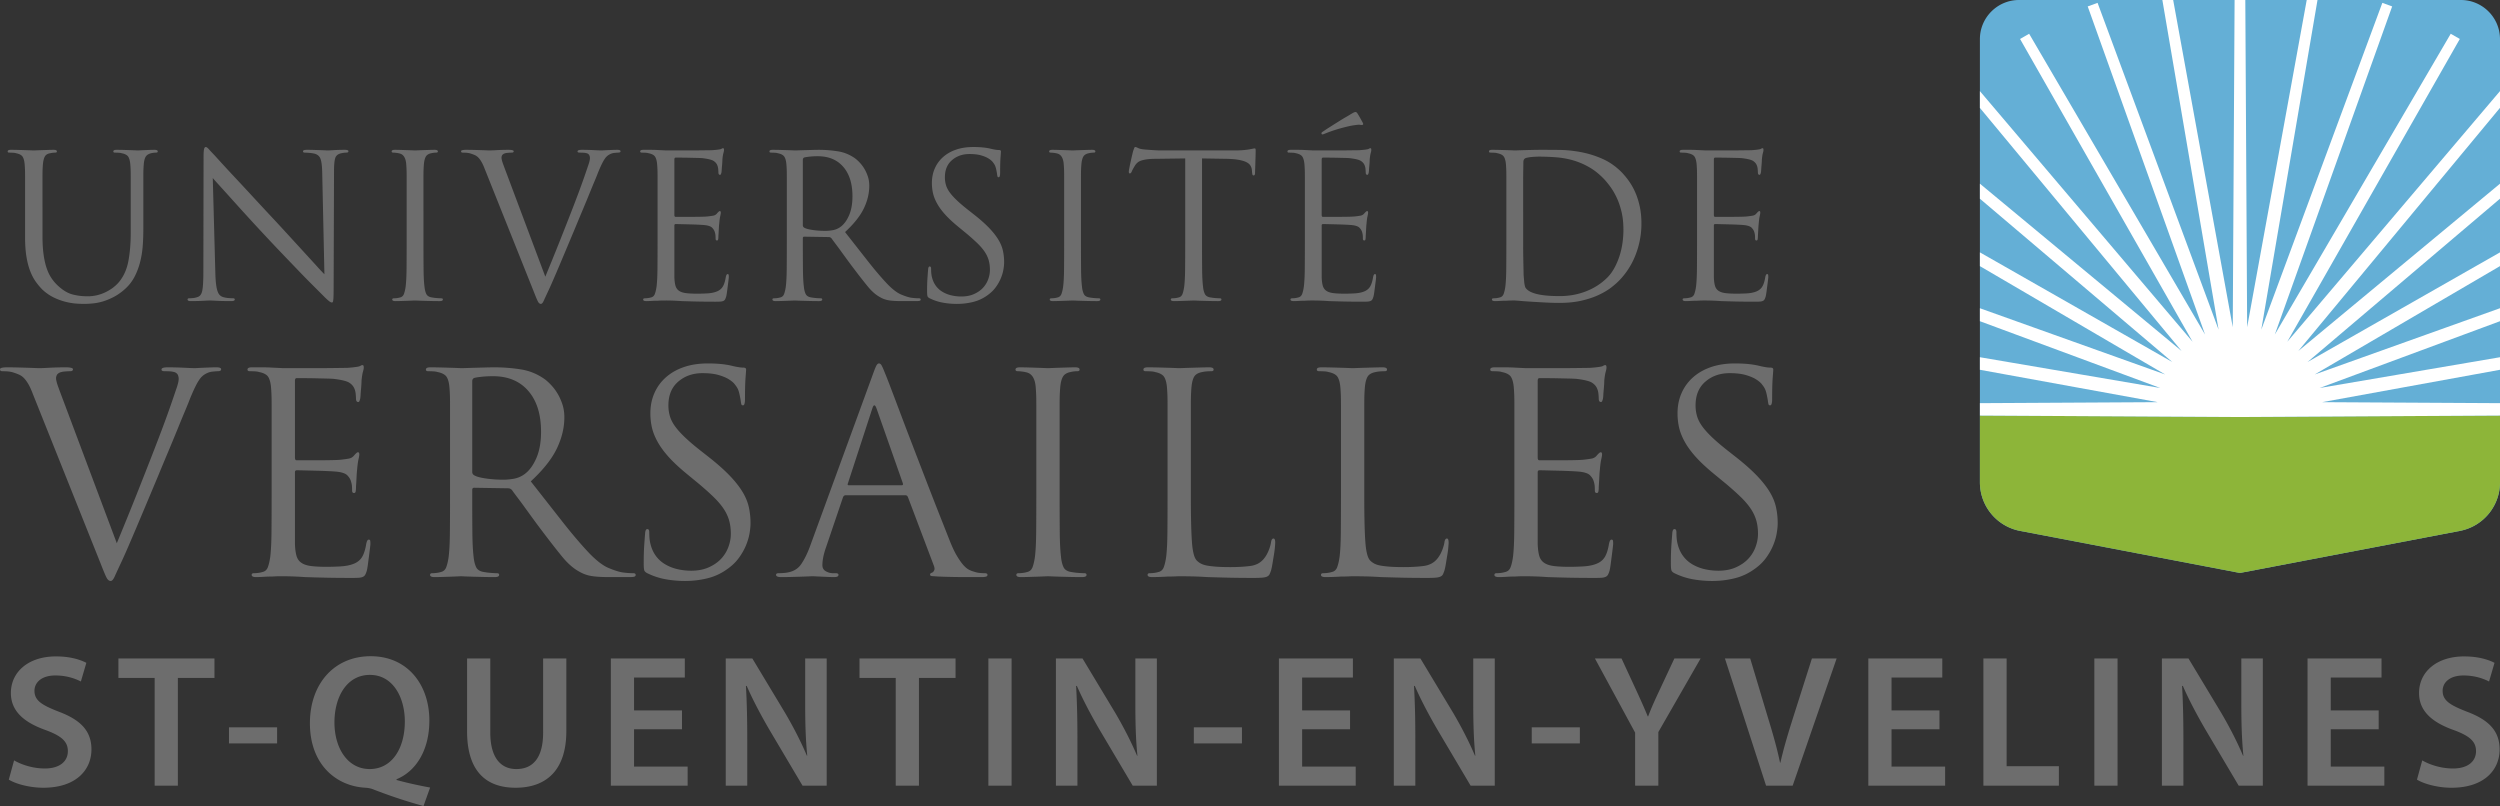 <svg xmlns="http://www.w3.org/2000/svg" width="744.387" height="240" viewBox="0 0 744.387 240"><rect x="0" y="0" width="744.387" height="240" fill="#333333" stroke="none"/><path d="M744.387 11.641v131.97c0 7.069-5.025 13.149-11.975 14.472l-65.461 12.52-65.452-12.52a14.734 14.734 0 0 1-11.975-14.473V11.641C589.524 5.238 594.762 0 601.156 0h131.59c6.403 0 11.64 5.238 11.64 11.641z" fill="#64afd6"/><path d="M744.387 123.733v19.877c0 7.07-5.025 13.15-11.975 14.473l-65.461 12.52-65.452-12.52a14.734 14.734 0 0 1-11.975-14.473v-19.877l77.427.435 77.436-.435z" fill="#8db539"/><path fill="#fff" d="M744.387 32.11l-60.057 72.403 60.057-49.823v4.47l-57.31 48.638 57.31-32.657v4.09L689.216 111.5l55.17-19.729v3.868l-53.7 19.887 53.7-9.162v3.739l-52.959 9.642 52.96.297v3.692l-77.436.435-77.427-.435v-3.692l52.95-.297-52.95-9.642v-3.739l53.7 9.162-53.7-19.887V91.78l55.162 19.72-55.162-32.259v-4.099l57.3 32.657-57.3-48.63V54.69l60.057 49.823-60.057-72.384v-4.997l63.333 74.632-51.377-90.16 2.702-1.554 52.386 89.567-34.942-97.702 2.933-1.064 36.034 97.304L643.853 0h3.22l17.74 97.415L665.36 0h3.193l.546 97.415L686.838 0h3.21l-16.74 98.155L709.352.851l2.924 1.064-34.942 97.702 52.385-89.567 2.703 1.554-51.378 90.16 63.343-74.641z"/><path d="M2.761 45.446c.278 0 .626.01 1.043.03.417.02.745.069.983.149.992.198 1.648.556 1.966 1.071.317.517.516 1.292.596 2.325.04.476.069.982.09 1.519.019.536.03 1.261.03 2.174v17.874c0 2.184.127 4.091.386 5.72.258 1.629.626 3.068 1.102 4.32.477 1.25 1.033 2.323 1.669 3.216a18.79 18.79 0 0 0 2.025 2.413c1.073.993 2.214 1.778 3.426 2.354a18.21 18.21 0 0 0 3.545 1.28c1.152.278 2.195.447 3.128.507.933.06 1.658.09 2.175.09.873 0 1.807-.051 2.8-.15a15.68 15.68 0 0 0 3.039-.625 18.58 18.58 0 0 0 3.187-1.341c1.092-.575 2.175-1.34 3.247-2.294a12.981 12.981 0 0 0 2.86-3.664 20.178 20.178 0 0 0 1.668-4.408c.397-1.57.655-3.178.775-4.826.119-1.648.178-3.287.178-4.915V52.714c0-.913.01-1.638.03-2.174.02-.537.05-1.043.09-1.52.079-1.032.267-1.807.565-2.324.298-.515.844-.873 1.639-1.071.357-.08.645-.129.864-.15.218-.02.426-.03.625-.03.318 0 .477-.119.477-.357 0-.317-.319-.476-.953-.476-.438 0-.924.01-1.46.03l-1.55.059c-.496.02-.922.04-1.28.06-.358.02-.596.03-.715.03-.08 0-.328-.01-.745-.03-.417-.02-.923-.04-1.519-.06-.596-.02-1.25-.039-1.966-.06-.715-.02-1.41-.03-2.085-.03-.636 0-.953.16-.953.477 0 .238.158.358.476.358.277 0 .626.01 1.043.03.417.02.744.069.983.149.992.198 1.647.556 1.966 1.071.317.517.515 1.292.595 2.325.04.476.07.982.09 1.519.02.536.03 1.261.03 2.174v16.623c0 3.097-.23 5.878-.685 8.34-.458 2.464-1.381 4.549-2.771 6.257-1.072 1.271-2.443 2.303-4.11 3.098a12.04 12.04 0 0 1-5.244 1.192c-1.708 0-3.267-.2-4.677-.597-1.41-.396-2.85-1.29-4.319-2.68a12.64 12.64 0 0 1-1.787-2.116c-.557-.813-1.034-1.796-1.43-2.948-.398-1.153-.706-2.513-.924-4.082-.219-1.568-.328-3.425-.328-5.57V52.713c0-.913.01-1.638.03-2.174.02-.537.05-1.043.09-1.52.079-1.032.267-1.826.566-2.382.297-.556.843-.894 1.638-1.013a7.36 7.36 0 0 1 .864-.15c.218-.02.426-.03.625-.03.318 0 .477-.119.477-.357 0-.317-.318-.476-.953-.476-.438 0-.964.01-1.58.03l-1.816.059c-.596.02-1.132.04-1.609.06-.476.02-.774.03-.893.03-.12 0-.428-.01-.924-.03-.497-.02-1.073-.04-1.728-.06-.655-.02-1.35-.039-2.085-.06-.736-.02-1.44-.03-2.115-.03-.636 0-.953.16-.953.477 0 .238.158.358.476.358zm54.037 44.207c1.35 0 2.572-.03 3.665-.09 1.092-.059 1.777-.089 2.055-.089.277 0 .973.03 2.085.09s2.522.09 4.23.09c.716 0 1.073-.16 1.073-.478 0-.237-.16-.357-.477-.357-.278 0-.705-.02-1.28-.06a8.15 8.15 0 0 1-1.699-.298 2.361 2.361 0 0 1-1.013-.595c-.278-.278-.506-.685-.685-1.222-.178-.536-.318-1.21-.417-2.025-.1-.813-.17-1.837-.208-3.068l-.775-28.539c.477.557 1.23 1.4 2.264 2.532a691.066 691.066 0 0 1 3.634 4.022c1.39 1.549 2.91 3.227 4.558 5.034a555.623 555.623 0 0 0 5.094 5.511 496.32 496.32 0 0 0 5.005 5.303 2252.89 2252.89 0 0 0 4.885 5.094c1.51 1.57 2.79 2.88 3.843 3.932 1.052 1.053 1.658 1.66 1.818 1.817.794.796 1.439 1.44 1.936 1.937.496.497.903.884 1.221 1.161.318.278.566.466.745.566.179.1.328.149.447.149s.208-.04.268-.12c.06-.079.109-.258.149-.535.04-.278.069-.694.09-1.25.019-.557.03-1.331.03-2.325l.118-34.913c0-1.788.12-3.069.358-3.843s.853-1.26 1.846-1.46c.358-.079.646-.128.864-.149.218-.02.408-.03.567-.03.436 0 .655-.139.655-.417 0-.277-.358-.416-1.073-.416-1.231 0-2.303.03-3.217.089-.914.06-1.53.09-1.847.09-.159 0-.447-.01-.864-.03s-.914-.04-1.489-.06c-.577-.02-1.192-.039-1.847-.06-.655-.02-1.32-.03-1.996-.03-.795 0-1.191.14-1.191.417 0 .278.158.418.476.418.238 0 .645.02 1.222.06.575.039 1.14.119 1.698.238.913.238 1.519.754 1.816 1.549.299.794.467 2.165.507 4.11l.656 30.266a73.147 73.147 0 0 1-2.205-2.353c-.993-1.092-2.145-2.353-3.456-3.783-1.31-1.43-2.71-2.958-4.2-4.588-1.49-1.627-2.97-3.236-4.439-4.826a1491.927 1491.927 0 0 1-6.702-7.208 1421.458 1421.458 0 0 0-5.869-6.316 379.64 379.64 0 0 1-4.319-4.677c-1.132-1.251-1.817-1.996-2.056-2.234a24.702 24.702 0 0 1-1.102-1.192c-.417-.476-.745-.715-.983-.715s-.408.21-.506.626c-.1.417-.15 1.202-.15 2.353l-.059 34.139c0 2.702-.11 4.588-.328 5.66-.218 1.072-.705 1.709-1.46 1.906a5.24 5.24 0 0 1-1.37.299c-.476.04-.834.06-1.072.06-.318 0-.476.119-.476.356 0 .318.317.477.952.477zm60.294-44.207c.198 0 .477.02.834.06.358.039.695.099 1.013.178 1.23.279 1.907 1.391 2.026 3.337.039.476.068.982.09 1.519.019.536.029 1.261.029 2.174v19.662c0 2.859-.01 5.412-.03 7.655-.02 2.245-.11 4.002-.268 5.273-.119.874-.288 1.609-.507 2.204-.218.596-.625.953-1.221 1.073-.278.08-.576.14-.893.179-.319.04-.617.06-.894.06-.319 0-.477.119-.477.356 0 .318.317.477.954.477.436 0 .972-.01 1.608-.03l1.847-.06c.596-.02 1.122-.039 1.579-.059.456-.02.724-.03.804-.03.08 0 .347.01.805.03.456.02 1.032.04 1.727.06.695.02 1.46.039 2.294.06.834.019 1.668.03 2.502.03.635 0 .954-.16.954-.478 0-.237-.16-.357-.477-.357-.278 0-.685-.02-1.221-.06a13.48 13.48 0 0 1-1.46-.178c-.914-.12-1.51-.477-1.788-1.073-.278-.595-.456-1.33-.535-2.204-.16-1.27-.249-3.028-.269-5.273-.02-2.243-.03-4.796-.03-7.655V52.714c0-.913.01-1.638.03-2.174.02-.537.05-1.043.09-1.52.079-1.032.268-1.817.566-2.353.298-.536.843-.883 1.638-1.042.358-.08.645-.129.864-.15.218-.02.426-.03.625-.03.318 0 .477-.119.477-.357 0-.317-.318-.476-.953-.476-.438 0-.974.01-1.609.03l-1.847.059c-.596.02-1.122.04-1.578.06-.458.02-.726.03-.805.03-.08 0-.348-.01-.804-.03-.457-.02-.983-.04-1.58-.06-.595-.02-1.23-.039-1.905-.06a60.11 60.11 0 0 0-1.728-.03c-.636 0-.954.16-.954.477 0 .238.158.358.477.358zm20.673 0c.2 0 .517.01.953.03.437.02.874.089 1.311.208.516.16.973.327 1.37.506.397.18.755.438 1.073.775.317.338.626.765.923 1.281.298.516.605 1.191.924 2.025l14.597 36.522c.556 1.43.962 2.404 1.221 2.92.258.515.566.775.924.775.277 0 .556-.309.834-.924.277-.615.834-1.817 1.668-3.605.675-1.468 1.668-3.753 2.979-6.852 1.31-3.098 2.88-6.83 4.707-11.2a878.389 878.389 0 0 1 2.234-5.363c.734-1.746 1.4-3.355 1.996-4.825.595-1.469 1.111-2.72 1.549-3.753.436-1.033.734-1.767.893-2.205.397-.993.755-1.827 1.073-2.503.317-.674.605-1.22.864-1.638.258-.417.496-.734.715-.953.218-.218.426-.387.625-.507.556-.357 1.122-.565 1.698-.625.575-.06.963-.09 1.162-.09.477 0 .715-.139.715-.417 0-.277-.338-.416-1.013-.416-.437 0-.904.01-1.4.03l-1.43.059c-.457.02-.855.04-1.191.06-.338.02-.547.03-.626.03-.357 0-1.123-.03-2.294-.09a69.742 69.742 0 0 0-3.545-.09c-.874 0-1.31.16-1.31.477 0 .238.217.358.655.358.317 0 .685.01 1.102.03.417.02.804.089 1.162.208.317.16.526.368.626.626.098.258.148.506.148.744 0 .279-.05.617-.148 1.013-.1.398-.23.814-.388 1.25-.238.716-.625 1.848-1.161 3.397a218.32 218.32 0 0 1-1.937 5.333 527.821 527.821 0 0 1-2.472 6.434c-.894 2.285-1.778 4.528-2.651 6.733a688.818 688.818 0 0 1-2.503 6.225c-.795 1.947-1.47 3.596-2.026 4.946L150.932 51.88a221.024 221.024 0 0 1-1.132-3.038c-.318-.873-.476-1.51-.476-1.907 0-.198.049-.407.148-.625.1-.218.308-.407.626-.566.278-.12.645-.199 1.102-.239.456-.039.844-.06 1.162-.06.397 0 .596-.139.596-.417 0-.277-.537-.416-1.609-.416-1.152 0-2.284.03-3.396.089a53.55 53.55 0 0 1-2.145.09c-.199 0-.536-.01-1.012-.03s-1.034-.04-1.669-.06c-.635-.02-1.33-.039-2.085-.06a83.8 83.8 0 0 0-2.204-.03c-1.033 0-1.55.14-1.55.417 0 .278.16.418.477.418zm53.323 0c.277 0 .625.01 1.042.03.417.02.745.069.983.149.993.198 1.648.556 1.966 1.071.318.517.516 1.292.596 2.325.04.476.07.982.09 1.519.02.536.03 1.261.03 2.174v19.662c0 2.859-.01 5.412-.03 7.655-.02 2.245-.11 4.002-.269 5.273-.118.874-.288 1.609-.506 2.204-.219.596-.625.953-1.221 1.073-.279.08-.576.14-.894.179-.318.04-.616.06-.893.06-.319 0-.477.119-.477.356 0 .318.317.477.953.477.437 0 .973-.02 1.609-.06.635-.039 1.251-.059 1.847-.059.634-.04 1.17-.06 1.608-.06h.775a68.038 68.038 0 0 1 4.647.179c1.152.04 2.551.079 4.2.12 1.648.039 3.605.06 5.869.06.596 0 1.072-.012 1.43-.03.357-.021.655-.08.894-.18.238-.099.416-.247.536-.447.119-.198.238-.496.357-.893.079-.318.159-.775.238-1.37.08-.596.159-1.202.239-1.818.079-.615.149-1.171.208-1.668.06-.496.09-.804.09-.924 0-.198-.01-.395-.03-.595-.02-.198-.13-.298-.328-.298-.238 0-.417.298-.536.893-.2 1.232-.497 2.176-.894 2.83-.397.656-.993 1.143-1.787 1.46-.795.32-1.748.507-2.86.567a55.473 55.473 0 0 1-2.86.088c-1.47 0-2.642-.058-3.515-.178-.874-.119-1.56-.357-2.055-.714-.497-.358-.835-.854-1.013-1.49-.179-.635-.289-1.47-.328-2.503v-15.43c0-.278.139-.418.417-.418.239 0 .745.01 1.52.03.774.02 1.608.04 2.502.06.894.02 1.767.05 2.621.089.854.04 1.48.08 1.877.12 1.152.118 1.926.387 2.323.803.397.418.656.845.775 1.281.12.398.188.746.209 1.043.019.298.03.606.03.923 0 .358.138.536.416.536.199 0 .318-.128.358-.386.04-.258.06-.507.06-.745 0-.12.009-.328.03-.625.019-.299.038-.636.059-1.014l.06-1.132c.02-.377.049-.724.089-1.043.079-.992.179-1.747.298-2.263.119-.516.178-.873.178-1.073 0-.317-.1-.476-.297-.476-.16 0-.458.258-.894.774a1.806 1.806 0 0 1-1.072.596c-.438.08-1.013.16-1.728.238-.358.04-1.013.07-1.966.09-.954.02-1.967.03-3.039.03h-4.468c-.239 0-.358-.198-.358-.596V47.53c0-.395.12-.595.358-.595h1.37c.794 0 1.648.01 2.562.03l2.621.06c.834.02 1.37.05 1.609.089 1.588.199 2.641.467 3.157.804.516.338.874.745 1.073 1.221.158.358.258.756.298 1.192.04.437.06.755.06.953 0 .517.158.775.476.775.12 0 .209-.069.268-.209.06-.138.11-.287.15-.446.038-.158.068-.427.089-.805.02-.376.049-.774.089-1.192.04-.416.069-.804.09-1.16.019-.359.03-.616.03-.775.078-.834.178-1.46.297-1.877.12-.418.179-.725.179-.924 0-.358-.08-.536-.238-.536a.74.74 0 0 0-.418.119c-.119.08-.258.14-.416.179-.558.119-1.411.218-2.562.298-.358 0-1.243.01-2.652.03-1.41.02-2.93.03-4.558.03h-6.434l-2.443-.12c-.676-.039-1.39-.06-2.145-.06h-2.144c-.636 0-.954.16-.954.477 0 .238.158.358.477.358zm38.487 0c.278 0 .626.01 1.043.03.417.02.745.069.983.149.992.198 1.648.556 1.966 1.071.317.517.516 1.292.596 2.325.039.476.068.982.09 1.519.019.536.029 1.261.029 2.174v19.662c0 2.859-.01 5.412-.03 7.655-.02 2.245-.11 4.002-.268 5.273-.119.874-.288 1.609-.507 2.204-.218.596-.625.953-1.221 1.073-.278.08-.576.14-.893.179-.319.04-.617.06-.894.06-.319 0-.477.119-.477.356 0 .318.317.477.954.477.436 0 .972-.01 1.608-.03l1.847-.06c.596-.02 1.31-.05 2.145-.089.079 0 .347.01.804.03.457.02 1.033.04 1.728.06.694.02 1.46.039 2.294.06.834.019 1.668.03 2.502.03.635 0 .953-.16.953-.478 0-.237-.159-.357-.476-.357-.279 0-.685-.02-1.222-.06a13.485 13.485 0 0 1-1.46-.178c-.913-.12-1.51-.477-1.787-1.073-.278-.595-.457-1.33-.536-2.204-.16-1.27-.249-3.028-.268-5.273-.02-2.243-.03-4.796-.03-7.655v-1.43c0-.318.139-.477.417-.477l7.328.12c.278 0 .537.118.775.356.278.398.665.924 1.162 1.579.496.656 1.032 1.38 1.608 2.175.576.794 1.182 1.629 1.818 2.502.635.874 1.27 1.728 1.906 2.562 1.707 2.264 3.158 4.121 4.35 5.57 1.191 1.451 2.422 2.513 3.693 3.188a7.48 7.48 0 0 0 2.503.894c.913.158 2.204.238 3.872.238h4.23c.556 0 .933-.03 1.132-.09.199-.059.298-.187.298-.387 0-.237-.179-.357-.536-.357-.2 0-.497-.01-.894-.03-.397-.02-.874-.068-1.43-.149-.754-.119-1.748-.436-2.978-.953-1.232-.516-2.662-1.628-4.29-3.336-1.748-1.867-3.634-4.09-5.66-6.673l-6.733-8.58c2.66-2.462 4.528-4.815 5.6-7.06 1.073-2.244 1.61-4.477 1.61-6.702 0-1.032-.15-1.986-.447-2.86a11.48 11.48 0 0 0-1.073-2.324 10.498 10.498 0 0 0-1.34-1.758 12.26 12.26 0 0 0-1.252-1.16c-1.589-1.152-3.327-1.878-5.213-2.176a36.499 36.499 0 0 0-5.69-.446c-.476 0-1.072.01-1.787.03l-2.175.059c-.735.02-1.39.04-1.966.06-.576.02-.943.03-1.102.03-.08 0-.348-.01-.804-.03-.457-.02-1.013-.04-1.669-.06-.655-.02-1.36-.039-2.114-.06-.755-.02-1.47-.03-2.145-.03-.636 0-.953.16-.953.477 0 .238.158.358.476.358zm9.473 2.144c0-.357.158-.595.477-.715.317-.078.834-.158 1.549-.237a22.3 22.3 0 0 1 2.442-.12c3.218 0 5.74 1.053 7.567 3.158 1.826 2.105 2.741 5.024 2.741 8.758 0 2.264-.348 4.18-1.043 5.749-.695 1.57-1.56 2.71-2.592 3.426a5.383 5.383 0 0 1-2.204.923c-.795.14-1.55.209-2.264.209-1.31 0-2.572-.09-3.783-.268-1.212-.18-2.036-.407-2.473-.685a.771.771 0 0 1-.417-.715V47.59zm37.893 41.289a14.726 14.726 0 0 0 3.872 1.25c1.35.24 2.72.359 4.11.359 1.63 0 3.218-.19 4.767-.567a12.082 12.082 0 0 0 4.23-1.936c1.033-.715 1.877-1.519 2.533-2.413a12.973 12.973 0 0 0 1.549-2.71 12.17 12.17 0 0 0 .774-2.622c.139-.834.209-1.55.209-2.145 0-1.192-.12-2.333-.358-3.426-.238-1.092-.685-2.184-1.34-3.277-.656-1.092-1.55-2.234-2.682-3.425-1.131-1.192-2.571-2.482-4.319-3.873l-1.668-1.311c-1.43-1.112-2.613-2.105-3.545-2.979-.934-.873-1.679-1.688-2.235-2.442-.556-.755-.943-1.5-1.161-2.235a8.205 8.205 0 0 1-.328-2.353c0-2.185.705-3.883 2.115-5.094 1.41-1.211 3.148-1.818 5.213-1.818 1.35 0 2.482.13 3.396.388.913.258 1.659.566 2.235.923.575.357 1.002.715 1.28 1.073.278.357.457.616.537.775.198.318.366.804.506 1.46.139.654.228 1.16.268 1.518.04.239.08.428.12.566.039.14.158.209.357.209.277 0 .417-.457.417-1.37 0-2.026.04-3.546.12-4.559.078-1.013.118-1.597.118-1.757 0-.278-.199-.417-.596-.417-.238 0-.506-.02-.804-.06-.298-.038-.725-.119-1.28-.238a17.295 17.295 0 0 0-2.473-.446 28.275 28.275 0 0 0-3.068-.15c-1.907 0-3.615.259-5.124.775-1.51.517-2.8 1.251-3.873 2.204a9.733 9.733 0 0 0-2.473 3.396c-.576 1.311-.864 2.762-.864 4.35 0 1.032.11 2.036.328 3.008.218.974.615 1.987 1.192 3.039.575 1.053 1.36 2.135 2.353 3.247.992 1.112 2.284 2.323 3.873 3.635l2.68 2.204a60.982 60.982 0 0 1 3.218 2.889c.873.855 1.58 1.689 2.115 2.502.536.815.924 1.65 1.162 2.503.238.854.358 1.798.358 2.83a8.1 8.1 0 0 1-.537 2.86 7.46 7.46 0 0 1-1.579 2.531c-.695.736-1.578 1.341-2.651 1.818-1.072.477-2.323.715-3.753.715-.994 0-1.966-.109-2.92-.328a9.303 9.303 0 0 1-2.65-1.042 6.615 6.615 0 0 1-2.056-1.877c-.557-.775-.954-1.717-1.192-2.83a9.45 9.45 0 0 1-.149-1.222 18.51 18.51 0 0 1-.03-.983c0-.436-.14-.655-.417-.655-.278 0-.437.318-.476.953-.04.477-.1 1.272-.179 2.383a55.522 55.522 0 0 0-.12 3.932c0 .796.04 1.321.12 1.58.08.258.337.486.775.685zm35.925-43.433c.199 0 .477.02.835.06.357.039.694.099 1.013.178 1.23.279 1.906 1.391 2.025 3.337.039.476.069.982.09 1.519.02.536.029 1.261.029 2.174v19.662c0 2.859-.01 5.412-.03 7.655-.02 2.245-.11 4.002-.268 5.273-.119.874-.288 1.609-.506 2.204-.219.596-.626.953-1.222 1.073-.278.08-.576.14-.893.179-.318.04-.616.06-.894.06-.318 0-.476.119-.476.356 0 .318.317.477.953.477.436 0 .972-.01 1.609-.03l1.846-.06c.596-.02 1.122-.039 1.58-.059.455-.02.723-.03.803-.03.08 0 .348.01.805.03.456.02 1.032.04 1.727.06.695.02 1.46.039 2.295.06.834.019 1.668.03 2.502.03.635 0 .953-.16.953-.478 0-.237-.16-.357-.476-.357-.279 0-.686-.02-1.222-.06a13.481 13.481 0 0 1-1.46-.178c-.914-.12-1.51-.477-1.787-1.073-.279-.595-.457-1.33-.536-2.204-.16-1.27-.249-3.028-.269-5.273-.02-2.243-.03-4.796-.03-7.655V52.714c0-.913.01-1.638.03-2.174.02-.537.05-1.043.09-1.52.079-1.032.268-1.817.566-2.353.298-.536.843-.883 1.639-1.042a7.36 7.36 0 0 1 .863-.15c.218-.02.427-.03.626-.03.317 0 .476-.119.476-.357 0-.317-.318-.476-.953-.476-.437 0-.974.01-1.608.03l-1.847.059c-.596.02-1.123.04-1.579.06-.457.02-.725.03-.805.03-.08 0-.348-.01-.804-.03-.457-.02-.983-.04-1.579-.06-.595-.02-1.231-.039-1.906-.06-.676-.02-1.251-.03-1.728-.03-.636 0-.953.16-.953.477 0 .238.158.358.476.358zM336.4 51.64c.239 0 .437-.198.596-.595.08-.198.188-.427.328-.685.138-.258.367-.645.685-1.162.238-.357.516-.656.834-.893.317-.239.715-.427 1.192-.567a10.852 10.852 0 0 1 1.698-.327c.655-.08 1.439-.12 2.353-.12l8.818-.119v25.203c0 2.859-.01 5.412-.03 7.655-.02 2.245-.11 4.002-.268 5.273-.12.874-.289 1.609-.507 2.204-.218.596-.625.953-1.22 1.073-.28.08-.577.14-.895.179-.318.04-.616.06-.893.06-.319 0-.477.119-.477.356 0 .318.318.477.953.477.437 0 .973-.01 1.609-.03l1.847-.06c.596-.02 1.121-.039 1.579-.059.456-.02.724-.03.804-.03.08 0 .347.01.804.03.457.02 1.033.04 1.728.06.695.02 1.46.039 2.294.06.834.019 1.668.03 2.502.03.635 0 .953-.16.953-.478 0-.237-.159-.357-.476-.357-.279 0-.685-.02-1.222-.06a13.471 13.471 0 0 1-1.459-.178c-.915-.12-1.51-.477-1.788-1.073-.278-.595-.457-1.33-.536-2.204-.159-1.27-.248-3.028-.268-5.273-.02-2.243-.03-4.796-.03-7.655V47.173l7.507.12c1.43.04 2.612.149 3.545.327.933.179 1.668.408 2.205.686.536.278.923.615 1.161 1.012.239.398.378.815.417 1.252l.06.655c.04.437.09.715.15.834s.168.179.327.179c.277 0 .417-.259.417-.775 0-.158.01-.507.03-1.043.02-.535.038-1.14.06-1.817.019-.675.038-1.35.059-2.025.02-.675.03-1.23.03-1.668 0-.2-.01-.367-.03-.507-.02-.139-.11-.209-.268-.209-.12 0-.319.03-.596.09-.278.06-.636.13-1.073.208-.476.08-1.063.15-1.757.209-.695.06-1.52.09-2.473.09h-22.342c-.357 0-1.012-.03-1.966-.09a93.798 93.798 0 0 1-2.74-.209c-.796-.078-1.381-.218-1.758-.416-.378-.2-.666-.299-.864-.299-.12 0-.229.14-.328.417-.1.278-.189.517-.268.716-.04.118-.13.476-.268 1.072-.14.596-.289 1.251-.447 1.966-.159.715-.298 1.38-.417 1.996s-.179 1.003-.179 1.161c0 .358.1.536.298.536zm57.375-11.618c.119 0 .417-.098.893-.297a40.772 40.772 0 0 1 4.17-1.43 53.249 53.249 0 0 1 2.533-.656 20.572 20.572 0 0 1 2.353-.416c.516-.08.924-.099 1.222-.06.297.04.485.06.566.06.119 0 .228-.05.327-.15.099-.098.07-.287-.09-.565a60.554 60.554 0 0 0-.833-1.52 32.908 32.908 0 0 0-.655-1.102c-.239-.357-.438-.536-.596-.536-.16 0-.348.05-.567.149-.218.1-.586.308-1.102.626-.119.08-.506.308-1.161.685a71.21 71.21 0 0 0-2.264 1.37c-.855.536-1.719 1.083-2.592 1.638a67.948 67.948 0 0 0-2.085 1.37c-.278.16-.417.32-.417.477 0 .24.098.357.298.357zm-9.95 5.423c.277 0 .625.01 1.042.03.417.02.745.069.984.149.992.198 1.647.556 1.966 1.071.317.517.516 1.292.596 2.325.038.476.068.982.089 1.519.02.536.03 1.261.03 2.174v19.662c0 2.859-.01 5.412-.03 7.655-.02 2.245-.11 4.002-.268 5.273-.12.874-.289 1.609-.507 2.204-.219.596-.625.953-1.221 1.073-.279.08-.576.14-.894.179-.318.04-.616.06-.893.06-.319 0-.477.119-.477.356 0 .318.317.477.953.477.437 0 .973-.02 1.609-.06.635-.039 1.251-.059 1.847-.059.635-.04 1.17-.06 1.608-.06h.775a68.036 68.036 0 0 1 4.647.179c1.152.04 2.552.079 4.2.12 1.648.039 3.605.06 5.869.06.596 0 1.073-.012 1.43-.03.357-.021.655-.08.894-.18.238-.099.416-.247.536-.447.119-.198.238-.496.357-.893.08-.318.159-.775.239-1.37l.238-1.818c.079-.615.149-1.171.209-1.668.06-.496.089-.804.089-.924 0-.198-.01-.395-.03-.595-.02-.198-.13-.298-.328-.298-.238 0-.417.298-.536.893-.199 1.232-.497 2.176-.894 2.83-.397.656-.993 1.143-1.787 1.46-.795.32-1.748.507-2.86.567a55.474 55.474 0 0 1-2.86.088c-1.47 0-2.641-.058-3.515-.178-.874-.119-1.56-.357-2.055-.714-.497-.358-.834-.854-1.013-1.49-.179-.635-.289-1.47-.328-2.503v-15.43c0-.278.139-.418.417-.418.239 0 .745.01 1.52.03.774.02 1.608.04 2.502.06.894.02 1.767.05 2.621.089.854.04 1.48.08 1.877.12 1.152.118 1.926.387 2.324.803.396.418.655.845.774 1.281.12.398.188.746.209 1.043.02.298.03.606.03.923 0 .358.138.536.417.536.198 0 .317-.128.357-.386.04-.258.06-.507.06-.745 0-.12.01-.328.03-.625.019-.299.038-.636.06-1.014.019-.376.038-.754.059-1.132.02-.377.049-.724.089-1.043.079-.992.179-1.747.298-2.263.119-.516.178-.873.178-1.073 0-.317-.099-.476-.297-.476-.16 0-.458.258-.894.774a1.806 1.806 0 0 1-1.072.596c-.438.08-1.013.16-1.728.238-.358.04-1.013.07-1.966.09-.953.02-1.967.03-3.039.03h-4.468c-.239 0-.358-.198-.358-.596V47.53c0-.395.12-.595.358-.595h1.37c.794 0 1.648.01 2.562.03l2.622.06c.834.02 1.37.05 1.608.089 1.588.199 2.641.467 3.158.804.516.338.873.745 1.072 1.221.158.358.258.756.298 1.192.04.437.06.755.06.953 0 .517.158.775.476.775.12 0 .209-.069.268-.209.06-.138.11-.287.15-.446.038-.158.068-.427.089-.805.02-.376.05-.774.089-1.192.04-.416.069-.804.09-1.16.019-.359.03-.616.03-.775.078-.834.178-1.46.297-1.877.12-.418.179-.725.179-.924 0-.358-.08-.536-.238-.536a.74.74 0 0 0-.418.119c-.119.08-.258.14-.416.179-.557.119-1.411.218-2.562.298-.358 0-1.242.01-2.652.03-1.41.02-2.93.03-4.558.03h-6.434l-2.443-.12a37.38 37.38 0 0 0-2.144-.06H384.3c-.636 0-.954.16-.954.477 0 .238.158.358.477.358zm59.995 0c.277 0 .625.01 1.042.03.417.02.745.069.983.149.993.198 1.648.556 1.966 1.071.318.517.516 1.292.596 2.325.04.476.07.982.09 1.519.02.536.03 1.261.03 2.174v19.662c0 2.859-.01 5.412-.03 7.655-.02 2.245-.11 4.002-.269 5.273-.118.874-.288 1.609-.506 2.204-.219.596-.625.953-1.221 1.073-.279.08-.576.14-.894.179-.318.04-.616.06-.893.06-.319 0-.477.119-.477.356 0 .318.317.477.953.477.437 0 .973-.02 1.609-.06.635-.039 1.251-.059 1.847-.059.634-.04 1.17-.06 1.608-.06h.775c.158 0 .694.04 1.609.12.913.078 2.025.158 3.336.238 1.27.079 2.651.158 4.14.238 1.49.08 2.87.12 4.141.12 2.542 0 4.786-.23 6.733-.686 1.945-.456 3.654-1.032 5.124-1.728 1.468-.694 2.71-1.44 3.723-2.233 1.013-.795 1.837-1.53 2.473-2.206a22.783 22.783 0 0 0 2.413-3.038 22.675 22.675 0 0 0 2.055-3.842 25.669 25.669 0 0 0 1.43-4.618 25.26 25.26 0 0 0 .536-5.302c0-1.788-.16-3.436-.476-4.945-.319-1.51-.745-2.89-1.281-4.14a18.722 18.722 0 0 0-1.847-3.367 23.396 23.396 0 0 0-2.175-2.681c-1.787-1.827-3.753-3.208-5.898-4.141a29.52 29.52 0 0 0-6.494-1.996c-2.185-.397-4.28-.605-6.286-.626-2.006-.02-3.744-.03-5.213-.03-.914 0-1.808.01-2.68.03-.875.021-1.68.04-2.414.06-.735.02-1.37.04-1.907.06-.536.02-.884.03-1.042.03-.08 0-.348-.01-.805-.03-.457-.02-1.012-.04-1.668-.06-.655-.02-1.36-.039-2.115-.06-.755-.02-1.47-.03-2.144-.03-.636 0-.954.16-.954.477 0 .238.158.358.477.358zm9.71 8.221c0-1.192.01-2.263.03-3.217.02-.953.03-1.688.03-2.204 0-.596.24-.993.716-1.192.119-.039.327-.09.625-.149.298-.06.645-.108 1.043-.149.396-.039.784-.069 1.162-.09a20.87 20.87 0 0 1 1.042-.028c1.788 0 3.545.07 5.273.207 1.728.14 3.405.448 5.034.924a21.768 21.768 0 0 1 4.767 2.056c1.549.894 3.018 2.076 4.408 3.544.596.636 1.231 1.42 1.907 2.354.675.934 1.3 2.026 1.877 3.277.575 1.25 1.043 2.65 1.4 4.2.357 1.55.536 3.277.536 5.183 0 1.391-.1 2.762-.298 4.111a22.878 22.878 0 0 1-.923 3.903 20.531 20.531 0 0 1-1.52 3.486c-.595 1.071-1.271 1.986-2.025 2.74-1.788 1.787-3.902 3.157-6.345 4.11-2.443.954-5.055 1.431-7.835 1.431-1.748 0-3.228-.07-4.439-.209-1.212-.139-2.204-.328-2.979-.565-.774-.239-1.37-.497-1.787-.776-.417-.277-.725-.555-.923-.834-.12-.158-.22-.416-.298-.774a9.187 9.187 0 0 1-.179-1.191l-.12-1.341c-.04-.456-.059-.864-.059-1.221 0-.278-.01-.814-.03-1.609-.02-.794-.04-1.767-.06-2.92-.02-1.151-.03-2.442-.03-3.872V53.667zm47.068-8.221c.278 0 .626.01 1.043.03.417.02.745.069.983.149.992.198 1.648.556 1.966 1.071.318.517.516 1.292.596 2.325.039.476.069.982.09 1.519.019.536.029 1.261.029 2.174v19.662c0 2.859-.01 5.412-.03 7.655-.02 2.245-.11 4.002-.268 5.273-.119.874-.288 1.609-.506 2.204-.22.596-.626.953-1.222 1.073-.278.08-.576.14-.893.179-.319.04-.616.06-.894.06-.318 0-.477.119-.477.356 0 .318.318.477.954.477.436 0 .972-.02 1.608-.06.635-.039 1.252-.059 1.847-.059.635-.04 1.171-.06 1.609-.06h.774a68.037 68.037 0 0 1 4.647.179c1.152.04 2.552.079 4.2.12 1.649.039 3.606.06 5.87.06.595 0 1.072-.012 1.43-.03.357-.021.655-.08.893-.18.238-.099.417-.247.536-.447.12-.198.239-.496.358-.893.079-.318.158-.775.238-1.37.08-.596.158-1.202.238-1.818.08-.615.15-1.171.209-1.668.06-.496.089-.804.089-.924 0-.198-.01-.395-.03-.595-.02-.198-.129-.298-.327-.298-.239 0-.417.298-.536.893-.2 1.232-.498 2.176-.894 2.83-.398.656-.994 1.143-1.788 1.46-.794.32-1.748.507-2.86.567a55.473 55.473 0 0 1-2.859.088c-1.47 0-2.642-.058-3.515-.178-.874-.119-1.56-.357-2.056-.714-.497-.358-.834-.854-1.012-1.49-.18-.635-.29-1.47-.328-2.503v-15.43c0-.278.138-.418.417-.418.238 0 .745.01 1.52.03.774.02 1.608.04 2.501.06.894.02 1.767.05 2.622.089.854.04 1.479.08 1.877.12 1.151.118 1.926.387 2.323.803.397.418.656.845.775 1.281.119.398.188.746.208 1.043.02.298.03.606.03.923 0 .358.139.536.417.536.198 0 .317-.128.358-.386.039-.258.06-.507.06-.745 0-.12.009-.328.029-.625.02-.299.039-.636.06-1.014.019-.376.038-.754.06-1.132.019-.377.049-.724.088-1.043.08-.992.18-1.747.299-2.263.118-.516.178-.873.178-1.073 0-.317-.1-.476-.298-.476-.159 0-.457.258-.894.774a1.806 1.806 0 0 1-1.072.596c-.438.08-1.013.16-1.728.238-.357.04-1.013.07-1.966.09-.953.02-1.966.03-3.038.03h-4.469c-.238 0-.357-.198-.357-.596V47.53c0-.395.119-.595.357-.595h1.37c.795 0 1.648.01 2.562.03l2.622.06c.834.02 1.37.05 1.609.089 1.588.199 2.64.467 3.157.804.516.338.873.745 1.073 1.221.158.358.257.756.298 1.192.039.437.06.755.06.953 0 .517.157.775.476.775.12 0 .208-.069.268-.209.06-.138.109-.287.149-.446.039-.158.069-.427.09-.805.019-.376.049-.774.088-1.192.04-.416.07-.804.09-1.16.02-.359.03-.616.03-.775.079-.834.179-1.46.297-1.877.12-.418.18-.725.18-.924 0-.358-.08-.536-.239-.536a.74.74 0 0 0-.417.119c-.12.08-.259.14-.417.179-.557.119-1.41.218-2.562.298-.357 0-1.242.01-2.651.03-1.41.02-2.93.03-4.558.03h-6.435l-2.442-.12c-.676-.039-1.391-.06-2.145-.06h-2.145c-.636 0-.953.16-.953.477 0 .238.158.358.476.358zM64.441 109.373c-.607 0-1.254.014-1.942.041l-1.982.083c-.634.029-1.185.056-1.653.083-.468.028-.757.04-.867.04-.496 0-1.557-.04-3.18-.123a97.26 97.26 0 0 0-4.917-.124c-1.212 0-1.817.22-1.817.661 0 .33.302.496.908.496.44 0 .95.014 1.53.041a5.984 5.984 0 0 1 1.61.29c.44.22.73.51.867.867.137.359.207.702.207 1.032 0 .387-.07.855-.207 1.405a17.935 17.935 0 0 1-.536 1.734c-.331.992-.868 2.561-1.612 4.71a300.934 300.934 0 0 1-2.684 7.394 738.936 738.936 0 0 1-3.43 8.923c-1.239 3.167-2.465 6.278-3.676 9.336a927.75 927.75 0 0 1-3.47 8.633c-1.102 2.699-2.038 4.985-2.809 6.857l-15.862-42.3a307.128 307.128 0 0 1-1.57-4.213c-.44-1.211-.66-2.092-.66-2.644 0-.275.068-.564.206-.867.137-.303.426-.565.868-.785.384-.166.894-.275 1.528-.331.633-.054 1.17-.082 1.611-.082.55 0 .826-.193.826-.579 0-.385-.743-.578-2.23-.578a88.38 88.38 0 0 0-4.71.124c-1.542.083-2.533.124-2.974.124-.276 0-.743-.013-1.404-.041-.661-.027-1.433-.054-2.313-.083a742.64 742.64 0 0 0-2.892-.083 118.175 118.175 0 0 0-3.057-.041c-1.431 0-2.148.193-2.148.578 0 .386.221.579.661.579.276 0 .716.014 1.322.041.605.028 1.21.124 1.817.29.716.22 1.35.454 1.9.702.55.247 1.046.606 1.488 1.073.44.47.867 1.061 1.28 1.777.414.716.84 1.652 1.28 2.808l20.242 50.644c.77 1.983 1.335 3.333 1.693 4.049.358.715.785 1.074 1.281 1.074.385 0 .77-.428 1.157-1.281.384-.853 1.156-2.52 2.313-4.998.936-2.037 2.313-5.205 4.13-9.5 1.818-4.297 3.994-9.473 6.527-15.533 1.046-2.533 2.079-5.012 3.098-7.435a575.805 575.805 0 0 0 2.768-6.692 385.156 385.156 0 0 1 2.148-5.205c.605-1.432 1.019-2.45 1.24-3.057a64.316 64.316 0 0 1 1.486-3.47c.44-.936.84-1.693 1.198-2.272.358-.578.688-1.018.992-1.322.302-.302.591-.537.867-.702.771-.495 1.556-.784 2.355-.868.798-.082 1.334-.123 1.611-.123.66 0 .991-.193.991-.579 0-.385-.468-.578-1.404-.578zm40.316 62.706c.826 0 1.487-.014 1.982-.041.496-.03.909-.111 1.24-.248a1.51 1.51 0 0 0 .743-.62c.165-.275.33-.688.496-1.239.11-.44.22-1.074.33-1.9.11-.826.22-1.666.33-2.52.11-.854.207-1.624.29-2.313.083-.689.124-1.115.124-1.28 0-.275-.014-.551-.041-.827-.029-.275-.18-.414-.455-.414-.33 0-.578.414-.743 1.24-.277 1.708-.69 3.016-1.24 3.924-.55.91-1.377 1.584-2.478 2.024-1.103.442-2.424.703-3.965.786a76.162 76.162 0 0 1-3.966.123c-2.039 0-3.664-.083-4.875-.248-1.212-.165-2.162-.495-2.85-.991-.69-.496-1.156-1.184-1.404-2.065-.248-.88-.4-2.037-.455-3.47v-21.398c0-.384.193-.579.578-.579.331 0 1.033.015 2.107.042 1.074.028 2.231.055 3.47.082 1.24.03 2.45.07 3.635.125 1.184.055 2.052.11 2.603.164 1.597.166 2.67.538 3.222 1.117.55.577.909 1.17 1.074 1.775.165.552.26 1.033.289 1.446.027.413.041.84.041 1.28 0 .497.193.744.579.744.274 0 .44-.178.495-.536.055-.358.083-.703.083-1.033 0-.166.013-.455.041-.868.027-.413.054-.88.083-1.404.027-.523.054-1.046.083-1.57.027-.523.068-1.005.123-1.446.11-1.376.248-2.423.413-3.14.166-.715.248-1.21.248-1.487 0-.44-.138-.66-.413-.66-.22 0-.634.358-1.239 1.073a2.507 2.507 0 0 1-1.487.827c-.607.11-1.405.22-2.396.33-.496.056-1.405.097-2.726.124-1.322.029-2.727.041-4.214.041h-6.196c-.33 0-.496-.274-.496-.826v-22.802c0-.55.165-.826.496-.826h1.9c1.101 0 2.285.014 3.553.041 1.266.03 2.478.056 3.635.083 1.156.028 1.9.07 2.23.124 2.203.277 3.663.648 4.379 1.115.715.47 1.21 1.033 1.487 1.694.22.496.358 1.047.413 1.653.055.606.083 1.046.083 1.32 0 .717.22 1.075.66 1.075.166 0 .29-.095.372-.289.083-.192.151-.4.207-.62.054-.22.096-.59.124-1.115.027-.523.068-1.074.124-1.652a45.01 45.01 0 0 0 .124-1.611c.027-.496.041-.853.041-1.075.11-1.156.248-2.023.413-2.601.165-.579.248-1.005.248-1.281 0-.496-.11-.744-.33-.744-.221 0-.413.055-.579.166s-.358.193-.578.247c-.772.166-1.956.304-3.552.413-.496 0-1.722.015-3.677.042-1.956.028-4.062.04-6.32.04H84.35l-3.387-.164a51.546 51.546 0 0 0-2.974-.083h-2.974c-.882 0-1.322.22-1.322.661 0 .33.22.496.66.496.386 0 .868.014 1.447.041.578.028 1.032.097 1.363.206 1.376.277 2.285.773 2.726 1.488.44.716.715 1.79.826 3.221.054.662.096 1.364.124 2.108.027.743.042 1.748.042 3.015v27.263c0 3.965-.015 7.505-.042 10.617-.028 3.112-.152 5.55-.371 7.311-.166 1.212-.4 2.23-.703 3.057-.303.826-.867 1.322-1.694 1.487a8.015 8.015 0 0 1-1.239.248c-.441.055-.854.082-1.239.082-.441 0-.661.165-.661.496 0 .44.44.66 1.322.66.606 0 1.349-.027 2.23-.081a40.36 40.36 0 0 1 2.562-.084 36.6 36.6 0 0 1 2.23-.082h1.074a94.088 94.088 0 0 1 6.444.248c1.597.054 3.539.11 5.825.165 2.285.054 4.998.083 8.138.083zm84.102-.372c.275-.082.413-.26.413-.537 0-.33-.248-.496-.743-.496-.277 0-.69-.013-1.24-.04a21.65 21.65 0 0 1-1.983-.208c-1.046-.165-2.424-.605-4.13-1.322-1.708-.714-3.691-2.257-5.948-4.626-2.425-2.588-5.04-5.672-7.849-9.253l-9.336-11.897c3.69-3.414 6.28-6.677 7.766-9.79 1.487-3.11 2.231-6.209 2.231-9.294 0-1.431-.207-2.753-.62-3.965-.413-1.211-.909-2.286-1.487-3.223a14.602 14.602 0 0 0-1.859-2.437c-.66-.688-1.239-1.225-1.735-1.61-2.203-1.597-4.613-2.603-7.229-3.016a50.53 50.53 0 0 0-7.89-.62c-.66 0-1.487.014-2.478.041-.991.028-1.997.056-3.016.083-1.02.029-1.928.056-2.726.083-.799.028-1.309.04-1.528.04-.111 0-.483-.012-1.115-.04-.634-.027-1.405-.054-2.314-.083-.909-.027-1.887-.055-2.933-.083a115.293 115.293 0 0 0-2.974-.041c-.881 0-1.322.22-1.322.661 0 .33.22.496.661.496.385 0 .868.014 1.446.041.578.028 1.033.097 1.363.206 1.376.277 2.285.773 2.727 1.488.44.716.714 1.79.826 3.221.054.662.095 1.364.123 2.108.027.743.042 1.748.042 3.015v27.263c0 3.965-.015 7.505-.042 10.617-.028 3.112-.152 5.55-.371 7.311-.165 1.212-.4 2.23-.703 3.057-.303.826-.867 1.322-1.693 1.487a8.015 8.015 0 0 1-1.24.248c-.44.055-.854.082-1.239.082-.441 0-.66.165-.66.496 0 .44.44.66 1.321.66.606 0 1.35-.013 2.23-.04l2.562-.083c.826-.028 1.818-.07 2.974-.124.11 0 .482.013 1.116.042.632.027 1.431.054 2.396.082.963.027 2.023.054 3.18.083 1.157.027 2.314.04 3.47.04.88 0 1.322-.22 1.322-.66 0-.33-.22-.496-.661-.496-.386 0-.95-.027-1.694-.082a18.884 18.884 0 0 1-2.024-.248c-1.267-.165-2.094-.661-2.478-1.487-.386-.826-.634-1.845-.744-3.057-.22-1.762-.344-4.199-.371-7.311-.029-3.112-.042-6.652-.042-10.617v-1.983c0-.44.193-.66.578-.66l10.163.165c.384 0 .743.165 1.073.495.385.552.922 1.28 1.611 2.19a182.61 182.61 0 0 1 2.231 3.016c.798 1.102 1.638 2.258 2.52 3.469a188.42 188.42 0 0 0 2.643 3.552c2.368 3.14 4.38 5.715 6.032 7.725 1.652 2.012 3.358 3.485 5.122 4.42a10.37 10.37 0 0 0 3.47 1.24c1.266.219 3.056.33 5.37.33h5.866c.77 0 1.293-.04 1.57-.124zm-32.799-30.444a7.487 7.487 0 0 1-3.057 1.28 18.18 18.18 0 0 1-3.139.29c-1.817 0-3.566-.125-5.246-.372-1.68-.248-2.823-.564-3.429-.95-.385-.22-.578-.55-.578-.991v-27.016c0-.496.22-.826.661-.992.44-.109 1.157-.22 2.148-.33.992-.11 2.12-.165 3.387-.165 4.462 0 7.959 1.46 10.493 4.379 2.532 2.92 3.8 6.968 3.8 12.144 0 3.14-.483 5.797-1.446 7.973-.964 2.176-2.162 3.759-3.594 4.75zm63.904 24.909c.91-1.24 1.624-2.492 2.148-3.76.523-1.266.88-2.477 1.074-3.634.193-1.157.29-2.148.29-2.974 0-1.653-.166-3.235-.496-4.75-.33-1.516-.95-3.03-1.86-4.545-.908-1.514-2.147-3.098-3.717-4.75-1.57-1.652-3.567-3.442-5.99-5.37l-2.313-1.818c-1.982-1.541-3.622-2.918-4.915-4.131-1.295-1.21-2.328-2.34-3.099-3.387-.771-1.046-1.309-2.079-1.61-3.098a11.369 11.369 0 0 1-.455-3.263c0-3.029.977-5.384 2.933-7.065 1.954-1.679 4.364-2.519 7.229-2.519 1.871 0 3.441.18 4.71.537 1.265.359 2.298.785 3.097 1.28.798.496 1.39.992 1.776 1.488.385.495.633.854.744 1.073.275.442.509 1.116.702 2.025.193.909.316 1.61.372 2.106.054.33.11.593.165.785.055.194.22.29.496.29.384 0 .578-.633.578-1.9 0-2.81.054-4.916.165-6.321.11-1.405.166-2.216.166-2.437 0-.385-.277-.578-.827-.578-.33 0-.702-.027-1.115-.083a24.28 24.28 0 0 1-1.776-.33 24.016 24.016 0 0 0-3.429-.62c-1.24-.137-2.658-.207-4.254-.207-2.644 0-5.013.359-7.106 1.075-2.094.716-3.882 1.735-5.37 3.056a13.477 13.477 0 0 0-3.428 4.71c-.8 1.817-1.198 3.828-1.198 6.03 0 1.434.151 2.823.454 4.173.303 1.35.854 2.754 1.653 4.213.798 1.46 1.886 2.961 3.263 4.503 1.376 1.542 3.166 3.221 5.37 5.039l3.718 3.057c1.762 1.487 3.25 2.823 4.461 4.007 1.21 1.185 2.19 2.341 2.933 3.47.744 1.129 1.28 2.286 1.611 3.47.33 1.184.496 2.492.496 3.924 0 1.321-.248 2.644-.744 3.966a10.347 10.347 0 0 1-2.19 3.51c-.963 1.02-2.189 1.86-3.676 2.52-1.487.661-3.222.992-5.205.992-1.377 0-2.726-.152-4.048-.454a12.924 12.924 0 0 1-3.676-1.446 9.167 9.167 0 0 1-2.85-2.603c-.772-1.073-1.322-2.381-1.653-3.924-.11-.605-.179-1.17-.206-1.693a25.432 25.432 0 0 1-.042-1.364c0-.605-.193-.909-.578-.909-.386 0-.606.442-.66 1.322-.056.662-.139 1.763-.249 3.305-.11 1.542-.165 3.36-.165 5.453 0 1.102.054 1.832.165 2.189.11.36.468.675 1.074.95a20.417 20.417 0 0 0 5.37 1.735c1.872.33 3.772.496 5.701.496 2.258 0 4.461-.263 6.61-.785a16.746 16.746 0 0 0 5.865-2.686c1.432-.991 2.602-2.106 3.511-3.345zm73.239 4.502c-.442 0-.95-.027-1.528-.082a7.141 7.141 0 0 1-1.777-.413 6.502 6.502 0 0 1-1.445-.579c-.524-.274-1.074-.743-1.653-1.404-.578-.661-1.212-1.57-1.9-2.726-.69-1.157-1.391-2.645-2.107-4.462l-3.098-7.848c-1.239-3.14-2.534-6.457-3.883-9.956-1.35-3.497-2.713-7.035-4.09-10.616-1.377-3.58-2.63-6.87-3.758-9.872a2051.81 2051.81 0 0 0-2.892-7.643c-.799-2.092-1.309-3.387-1.528-3.883-.496-1.266-.855-2.077-1.074-2.437-.22-.357-.469-.537-.744-.537-.276 0-.524.194-.743.579-.221.385-.579 1.267-1.074 2.644l-18.754 51.304c-.772 2.094-1.64 3.842-2.603 5.246-.964 1.405-2.41 2.245-4.337 2.52-.33.056-.744.097-1.24.124-.495.028-.88.041-1.156.041-.496 0-.744.165-.744.496 0 .44.524.66 1.57.66.991 0 1.983-.013 2.975-.04l2.808-.083c.88-.028 1.639-.055 2.272-.082.633-.03 1.06-.042 1.28-.042.22 0 .592.013 1.116.042.523.027 1.087.054 1.694.082l1.9.083a43 43 0 0 0 1.735.04c.826 0 1.24-.22 1.24-.66 0-.33-.277-.496-.827-.496h-.826c-.717 0-1.419-.192-2.107-.578-.69-.384-1.033-.992-1.033-1.818 0-1.54.385-3.387 1.157-5.535l4.957-14.623c.165-.44.44-.66.826-.66h17.762c.331 0 .579.164.744.495l7.683 20.323c.276.662.331 1.172.166 1.529-.166.36-.386.592-.661.703-.386.11-.579.302-.579.577 0 .277.22.427.661.455.44.029 1.046.068 1.818.123 1.432.055 2.85.096 4.255.125 1.404.027 2.685.04 3.841.04h4.875c.44 0 .826-.04 1.157-.123.33-.082.495-.26.495-.537 0-.33-.276-.496-.826-.496zM268.5 144.485h-15.78c-.33 0-.413-.192-.248-.578l7.27-22.307c.385-1.21.798-1.21 1.24 0l7.848 22.307c.11.386 0 .578-.33.578zm50.23 27.305c1.157.027 2.314.04 3.47.04.88 0 1.322-.22 1.322-.66 0-.33-.22-.496-.66-.496-.387 0-.95-.027-1.694-.082a18.874 18.874 0 0 1-2.024-.248c-1.268-.165-2.094-.661-2.479-1.487-.386-.826-.634-1.845-.743-3.057-.221-1.762-.345-4.199-.372-7.311-.029-3.112-.042-6.652-.042-10.617V120.61c0-1.267.013-2.272.042-3.015a44.65 44.65 0 0 1 .124-2.108c.11-1.431.371-2.52.784-3.263s1.17-1.224 2.272-1.446c.496-.11.895-.178 1.199-.206a9.72 9.72 0 0 1 .867-.041c.44 0 .66-.166.66-.496 0-.44-.44-.661-1.32-.661-.608 0-1.351.014-2.232.041l-2.56.083c-.827.029-1.558.056-2.19.083-.634.028-1.006.04-1.115.04-.112 0-.483-.012-1.116-.04-.634-.027-1.363-.054-2.19-.083-.825-.027-1.707-.055-2.643-.083a85.154 85.154 0 0 0-2.396-.041c-.881 0-1.321.22-1.321.661 0 .33.219.496.66.496.275 0 .661.028 1.157.082.496.056.963.138 1.405.248 1.706.386 2.643 1.929 2.808 4.626.055.662.096 1.364.124 2.108.027.743.042 1.748.042 3.015v27.263c0 3.965-.015 7.505-.042 10.617-.028 3.112-.152 5.55-.371 7.311-.166 1.212-.4 2.23-.703 3.057-.303.826-.867 1.322-1.693 1.487a8.015 8.015 0 0 1-1.24.248c-.44.055-.854.082-1.239.082-.441 0-.66.165-.66.496 0 .44.44.66 1.321.66.606 0 1.35-.013 2.23-.04l2.562-.083c.826-.028 1.555-.055 2.19-.082a38.45 38.45 0 0 1 1.115-.042c.11 0 .481.013 1.115.042.632.027 1.432.054 2.396.082.963.027 2.024.054 3.18.083zm60.474-11.442c-.386 0-.633.358-.743 1.073-.111.772-.36 1.626-.744 2.561-.386.937-.854 1.735-1.404 2.396-.992 1.213-2.355 1.93-4.09 2.148-1.735.221-3.705.33-5.907.33-1.598 0-2.961-.04-4.09-.123-1.129-.082-2.065-.193-2.808-.33-.744-.137-1.35-.33-1.818-.58a4.935 4.935 0 0 1-1.198-.867c-.772-.715-1.267-2.532-1.487-5.452-.22-2.919-.33-7.407-.33-13.467V120.61c0-1.267.013-2.272.041-3.015a44.65 44.65 0 0 1 .124-2.108c.11-1.431.372-2.52.785-3.263s1.225-1.224 2.437-1.446a9.41 9.41 0 0 1 1.528-.206 25.2 25.2 0 0 1 1.198-.041c.44 0 .661-.166.661-.496 0-.44-.442-.661-1.322-.661-.607 0-1.391.014-2.354.041l-2.85.083c-.938.029-1.764.056-2.479.083-.717.028-1.13.04-1.24.04-.11 0-.482-.012-1.114-.04a219.69 219.69 0 0 0-2.314-.083 975.51 975.51 0 0 0-2.933-.083 115.292 115.292 0 0 0-2.974-.041c-.881 0-1.322.22-1.322.661 0 .33.22.496.661.496.385 0 .868.014 1.446.041.578.028 1.033.097 1.363.206 1.376.277 2.285.773 2.727 1.488.44.716.714 1.79.826 3.221.054.662.095 1.364.123 2.108.028.743.042 1.748.042 3.015v27.263c0 3.965-.014 7.505-.042 10.617-.028 3.112-.152 5.55-.371 7.311-.165 1.212-.4 2.23-.703 3.057-.303.826-.867 1.322-1.693 1.487a8.016 8.016 0 0 1-1.24.248c-.44.055-.854.082-1.239.082-.441 0-.66.165-.66.496 0 .44.44.66 1.321.66.606 0 1.335-.013 2.19-.04.853-.029 1.693-.07 2.52-.125.826 0 1.555-.013 2.189-.04a34.504 34.504 0 0 1 1.198-.042c1.21 0 2.478.013 3.8.042 1.322.027 2.863.095 4.627.206 1.762.054 3.745.11 5.948.165 2.202.054 4.792.083 7.766.083 1.101 0 1.968-.029 2.602-.083.633-.055 1.116-.165 1.446-.33.33-.165.564-.385.702-.661.137-.275.29-.66.455-1.157.165-.605.316-1.335.454-2.189.137-.854.275-1.694.413-2.52.137-.826.234-1.57.29-2.23.053-.662.082-1.102.082-1.322 0-.826-.165-1.24-.496-1.24zm45.687 11.731c1.101 0 1.968-.029 2.602-.083.633-.055 1.116-.165 1.446-.33.33-.165.564-.385.702-.661.137-.275.29-.66.455-1.157.165-.605.316-1.335.454-2.189.137-.854.275-1.694.413-2.52.137-.826.234-1.57.289-2.23.054-.662.083-1.102.083-1.322 0-.826-.165-1.24-.496-1.24-.386 0-.634.36-.743 1.074-.111.772-.36 1.626-.744 2.561-.386.937-.854 1.735-1.404 2.396-.992 1.213-2.355 1.93-4.09 2.148-1.735.221-3.705.33-5.907.33-1.598 0-2.961-.04-4.09-.123-1.129-.082-2.065-.193-2.808-.33-.744-.137-1.351-.33-1.818-.58a4.936 4.936 0 0 1-1.198-.867c-.772-.715-1.267-2.532-1.487-5.452-.221-2.919-.33-7.407-.33-13.467V120.61c0-1.267.012-2.272.04-3.015.028-.744.069-1.446.125-2.108.11-1.431.371-2.52.784-3.263s1.225-1.224 2.438-1.446a9.41 9.41 0 0 1 1.528-.206 25.2 25.2 0 0 1 1.198-.041c.44 0 .661-.166.661-.496 0-.44-.442-.661-1.322-.661-.607 0-1.392.014-2.354.041l-2.85.083c-.938.029-1.764.056-2.48.083-.716.028-1.129.04-1.239.04-.11 0-.482-.012-1.115-.04-.634-.027-1.404-.054-2.313-.083-.909-.027-1.888-.055-2.933-.083a115.292 115.292 0 0 0-2.974-.041c-.882 0-1.322.22-1.322.661 0 .33.22.496.66.496.386 0 .868.014 1.447.041.578.028 1.033.097 1.363.206 1.376.277 2.285.773 2.726 1.488.44.716.715 1.79.826 3.221.055.662.096 1.364.124 2.108.027.743.042 1.748.042 3.015v27.263c0 3.965-.015 7.505-.042 10.617-.028 3.112-.152 5.55-.371 7.311-.166 1.212-.4 2.23-.703 3.057-.303.826-.867 1.322-1.693 1.487a8.016 8.016 0 0 1-1.24.248c-.44.055-.854.082-1.239.082-.441 0-.66.165-.66.496 0 .44.44.66 1.321.66.606 0 1.335-.013 2.19-.04.853-.029 1.693-.07 2.52-.125.825 0 1.555-.013 2.189-.04a34.504 34.504 0 0 1 1.197-.042c1.211 0 2.479.013 3.801.042 1.322.027 2.863.095 4.626.206 1.763.054 3.745.11 5.949.165 2.202.054 4.791.083 7.766.083zm53.122-.289a1.51 1.51 0 0 0 .743-.62c.165-.275.33-.688.496-1.239.11-.44.22-1.074.33-1.9.11-.826.22-1.666.33-2.52.11-.854.207-1.624.29-2.313.083-.689.124-1.115.124-1.28 0-.275-.014-.551-.041-.827-.029-.275-.18-.414-.455-.414-.33 0-.578.414-.743 1.24-.277 1.708-.69 3.016-1.24 3.924-.55.91-1.377 1.584-2.478 2.024-1.103.442-2.424.703-3.965.786a76.162 76.162 0 0 1-3.966.123c-2.039 0-3.664-.083-4.875-.248-1.212-.165-2.162-.495-2.85-.991-.69-.496-1.156-1.184-1.404-2.065-.248-.88-.4-2.037-.455-3.47v-21.398c0-.384.192-.579.578-.579.331 0 1.033.015 2.107.042 1.074.028 2.231.055 3.47.082 1.24.03 2.45.07 3.635.125 1.184.055 2.052.11 2.603.164 1.597.166 2.67.538 3.222 1.117.55.577.909 1.17 1.073 1.775.166.552.262 1.033.29 1.446.027.413.041.84.041 1.28 0 .497.193.744.579.744.274 0 .44-.178.495-.536.055-.358.083-.703.083-1.033 0-.166.013-.455.041-.868.027-.413.054-.88.083-1.404l.082-1.57a19.83 19.83 0 0 1 .124-1.446c.11-1.376.248-2.423.413-3.14.166-.715.248-1.21.248-1.487 0-.44-.138-.66-.413-.66-.22 0-.634.358-1.24 1.073a2.507 2.507 0 0 1-1.486.827c-.607.11-1.405.22-2.396.33-.496.056-1.405.097-2.726.124-1.322.029-2.727.041-4.214.041h-6.196c-.33 0-.496-.274-.496-.826v-22.802c0-.55.165-.826.496-.826h1.9c1.101 0 2.285.014 3.553.041 1.266.03 2.478.056 3.635.083 1.156.028 1.9.07 2.23.124 2.203.277 3.663.648 4.379 1.115.715.47 1.21 1.033 1.487 1.694.22.496.358 1.047.413 1.653.055.606.083 1.046.083 1.32 0 .717.22 1.075.66 1.075.166 0 .29-.095.372-.289.083-.192.151-.4.207-.62.054-.22.096-.59.124-1.115.027-.523.068-1.074.124-1.652.054-.578.095-1.116.124-1.611.027-.496.04-.853.04-1.075.11-1.156.249-2.023.414-2.601.165-.579.248-1.005.248-1.281 0-.496-.11-.744-.33-.744-.221 0-.413.055-.579.166-.165.11-.358.193-.578.247-.772.166-1.956.304-3.552.413-.496 0-1.722.015-3.677.042-1.956.028-4.062.04-6.32.04h-8.923l-3.387-.164a51.545 51.545 0 0 0-2.974-.083h-2.974c-.882 0-1.322.22-1.322.661 0 .33.22.496.66.496.386 0 .868.014 1.447.041.578.028 1.032.097 1.363.206 1.376.277 2.285.773 2.726 1.488.44.716.715 1.79.826 3.221.054.662.096 1.364.124 2.108.027.743.042 1.748.042 3.015v27.263c0 3.965-.015 7.505-.042 10.617-.028 3.112-.152 5.55-.371 7.311-.166 1.212-.4 2.23-.703 3.057-.303.826-.867 1.322-1.694 1.487a8.015 8.015 0 0 1-1.239.248c-.441.055-.854.082-1.239.082-.441 0-.661.165-.661.496 0 .44.44.66 1.322.66.606 0 1.349-.027 2.23-.081a40.36 40.36 0 0 1 2.561-.084 36.6 36.6 0 0 1 2.231-.082h1.074a94.088 94.088 0 0 1 6.444.248c1.597.054 3.539.11 5.825.165 2.285.054 4.998.083 8.138.083.826 0 1.487-.014 1.982-.041.496-.03.909-.111 1.24-.248zm44.281-2.273c1.432-.991 2.602-2.106 3.511-3.345.91-1.24 1.624-2.492 2.148-3.76.523-1.266.88-2.477 1.074-3.634.193-1.157.29-2.148.29-2.974 0-1.653-.166-3.235-.496-4.75-.33-1.516-.95-3.03-1.86-4.545-.908-1.514-2.147-3.098-3.717-4.75-1.57-1.652-3.567-3.442-5.99-5.37l-2.313-1.818c-1.982-1.541-3.622-2.918-4.915-4.131-1.295-1.21-2.328-2.34-3.099-3.387-.772-1.046-1.309-2.079-1.61-3.098a11.37 11.37 0 0 1-.455-3.263c0-3.029.977-5.384 2.933-7.065 1.954-1.679 4.364-2.519 7.229-2.519 1.871 0 3.441.18 4.71.537 1.265.359 2.298.785 3.097 1.28.798.496 1.39.992 1.776 1.488.385.495.633.854.744 1.073.275.442.509 1.116.702 2.025.193.909.316 1.61.372 2.106.054.33.11.593.165.785.055.194.22.29.496.29.384 0 .578-.633.578-1.9 0-2.81.054-4.916.165-6.321.11-1.405.166-2.216.166-2.437 0-.385-.277-.578-.827-.578-.33 0-.702-.027-1.115-.083a24.278 24.278 0 0 1-1.776-.33 24.016 24.016 0 0 0-3.429-.62c-1.24-.137-2.658-.207-4.254-.207-2.644 0-5.013.359-7.106 1.075-2.094.716-3.882 1.735-5.37 3.056a13.477 13.477 0 0 0-3.428 4.71c-.8 1.817-1.198 3.828-1.198 6.03 0 1.434.151 2.823.454 4.173.303 1.35.854 2.754 1.653 4.213.798 1.46 1.886 2.961 3.263 4.503 1.376 1.542 3.166 3.221 5.37 5.039l3.718 3.057c1.762 1.487 3.25 2.823 4.46 4.007 1.212 1.185 2.19 2.341 2.934 3.47.744 1.129 1.28 2.286 1.611 3.47.33 1.184.496 2.492.496 3.924 0 1.321-.248 2.644-.744 3.966a10.348 10.348 0 0 1-2.19 3.51c-.963 1.02-2.189 1.86-3.676 2.52-1.487.661-3.222.992-5.205.992-1.377 0-2.726-.152-4.048-.454a12.924 12.924 0 0 1-3.676-1.446 9.167 9.167 0 0 1-2.85-2.603c-.772-1.073-1.322-2.381-1.653-3.924-.11-.605-.179-1.17-.206-1.693a25.416 25.416 0 0 1-.042-1.364c0-.605-.193-.909-.578-.909-.386 0-.606.442-.66 1.322-.056.662-.139 1.763-.249 3.305-.11 1.542-.165 3.36-.165 5.453 0 1.102.054 1.832.165 2.189.11.36.468.675 1.074.95a20.416 20.416 0 0 0 5.37 1.735 32.78 32.78 0 0 0 5.701.496c2.258 0 4.461-.263 6.61-.785a16.746 16.746 0 0 0 5.865-2.686zm-504.784 42.39c-5.057-1.966-7.248-3.315-7.248-6.236 0-2.247 1.854-4.55 6.237-4.55 3.54 0 6.18 1.067 7.584 1.797l1.63-5.562c-1.967-1.012-4.944-1.91-9.046-1.91-8.259 0-13.428 4.663-13.428 10.9 0 5.449 3.99 8.764 10.282 11.011 4.776 1.742 6.686 3.428 6.686 6.293 0 3.09-2.472 5.169-6.855 5.169-3.54 0-6.967-1.124-9.158-2.416l-1.573 5.73c2.079 1.293 6.236 2.417 10.282 2.417 9.72 0 14.327-5.281 14.327-11.406 0-5.45-3.147-8.765-9.72-11.236zm17.75-10.056H46.05v32.08h6.91v-32.08h10.9v-5.788H35.261v5.788zm32.92 19.496h14.327v-4.776H68.181v4.776zm49.887 10.674c5.562-2.247 9.776-8.37 9.776-17.473 0-10.731-6.517-19.159-17.473-19.159-10.844 0-18.092 8.203-18.092 19.946 0 12.304 7.81 18.766 16.575 19.215.843.056 1.685.225 2.472.562A152.072 152.072 0 0 0 126.102 240l1.967-5.506c-3.09-.562-6.742-1.349-10.001-2.248v-.225zm-7.978-3.033c-6.63 0-10.507-6.293-10.507-13.878s3.652-14.159 10.563-14.159c6.855 0 10.394 6.687 10.394 13.878 0 7.978-3.82 14.159-10.45 14.159zm51.628-10.844c0 7.416-2.978 10.844-7.978 10.844-4.664 0-7.754-3.428-7.754-10.844v-22.08h-6.91v21.686c0 11.912 5.674 16.8 14.439 16.8 9.102 0 15.114-5.17 15.114-16.856v-21.63h-6.91v22.08zm27.075-1.011h14.27v-5.62h-14.27v-9.774h15.113v-5.676h-22.024v37.869h22.867v-5.675h-15.956v-11.124zm50.955-7.866c0 5.787.112 10.675.618 15.732h-.112c-1.742-4.102-3.99-8.484-6.462-12.698l-9.775-16.238h-7.923v37.869h6.405v-13.54c0-6.237-.112-11.238-.393-16.126l.225-.056c1.854 4.27 4.326 8.877 6.742 13.035l9.888 16.687h7.192v-37.869h-6.405v13.204zm16.176-7.416h10.787v32.08h6.91v-32.08h10.9v-5.788h-28.597v5.788zm38.369 32.08h6.91v-37.868h-6.91v37.869zm43.765-24.664c0 5.787.112 10.675.618 15.732h-.113c-1.741-4.102-3.989-8.484-6.461-12.698l-9.776-16.238h-7.922v37.869h6.405v-13.54c0-6.237-.112-11.238-.393-16.126l.224-.056c1.855 4.27 4.327 8.877 6.742 13.035l9.89 16.687h7.19v-37.869h-6.404v13.204zm17.411 12.08h14.327v-4.776H355.47v4.776zm32.247-4.214h14.27v-5.62h-14.27v-9.774h15.114v-5.676h-22.025v37.869h22.867v-5.675h-15.956v-11.124zm50.955-7.866c0 5.787.112 10.675.618 15.732h-.112c-1.742-4.102-3.99-8.484-6.462-12.698l-9.776-16.238h-7.922v37.869h6.405v-13.54c0-6.237-.112-11.238-.393-16.126l.225-.056c1.854 4.27 4.326 8.877 6.742 13.035l9.888 16.687h7.192v-37.869h-6.405v13.204zm17.411 12.08h14.328v-4.776h-14.328v4.776zm37.922-15.564c-1.292 2.753-2.36 5.114-3.259 7.53h-.112c-1.067-2.585-2.023-4.72-3.315-7.53l-4.495-9.72h-7.922l11.968 22.081v15.788h6.91v-15.957l12.585-21.912h-7.81l-4.55 9.72zm39.998 7.585c-1.46 4.607-2.865 9.214-3.877 13.71h-.112c-.955-4.608-2.247-8.99-3.708-13.766l-5.17-17.249h-7.528l12.248 37.869h7.922l13.091-37.869h-7.36l-5.506 17.305zm29.211 3.765h14.271v-5.62h-14.27v-9.774h15.113v-5.676h-22.025v37.869h22.867v-5.675h-15.956v-11.124zm34.269-21.07h-6.911v37.869h22.473v-5.788h-15.562v-32.08zm26.122 37.869h6.91v-37.869h-6.91v37.869zm43.764-24.665c0 5.787.113 10.675.618 15.732h-.112c-1.742-4.102-3.99-8.484-6.462-12.698l-9.776-16.238h-7.922v37.869h6.406v-13.54c0-6.237-.113-11.238-.394-16.126l.225-.056c1.854 4.27 4.326 8.877 6.742 13.035l9.889 16.687h7.191v-37.869h-6.405v13.204zm26.626 7.866h14.271v-5.62h-14.27v-9.774h15.113v-5.676h-22.024v37.869h22.867v-5.675h-15.957v-11.124zm40.562-5.225c-5.058-1.967-7.249-3.316-7.249-6.237 0-2.247 1.854-4.55 6.237-4.55 3.54 0 6.18 1.067 7.585 1.797l1.63-5.562c-1.967-1.012-4.945-1.91-9.047-1.91-8.258 0-13.428 4.663-13.428 10.9 0 5.449 3.99 8.764 10.282 11.011 4.776 1.742 6.686 3.428 6.686 6.293 0 3.09-2.472 5.169-6.854 5.169-3.54 0-6.967-1.124-9.158-2.416l-1.574 5.73c2.079 1.293 6.237 2.417 10.282 2.417 9.72 0 14.327-5.281 14.327-11.406 0-5.45-3.146-8.765-9.72-11.236z" fill="#6d6d6d"/></svg>